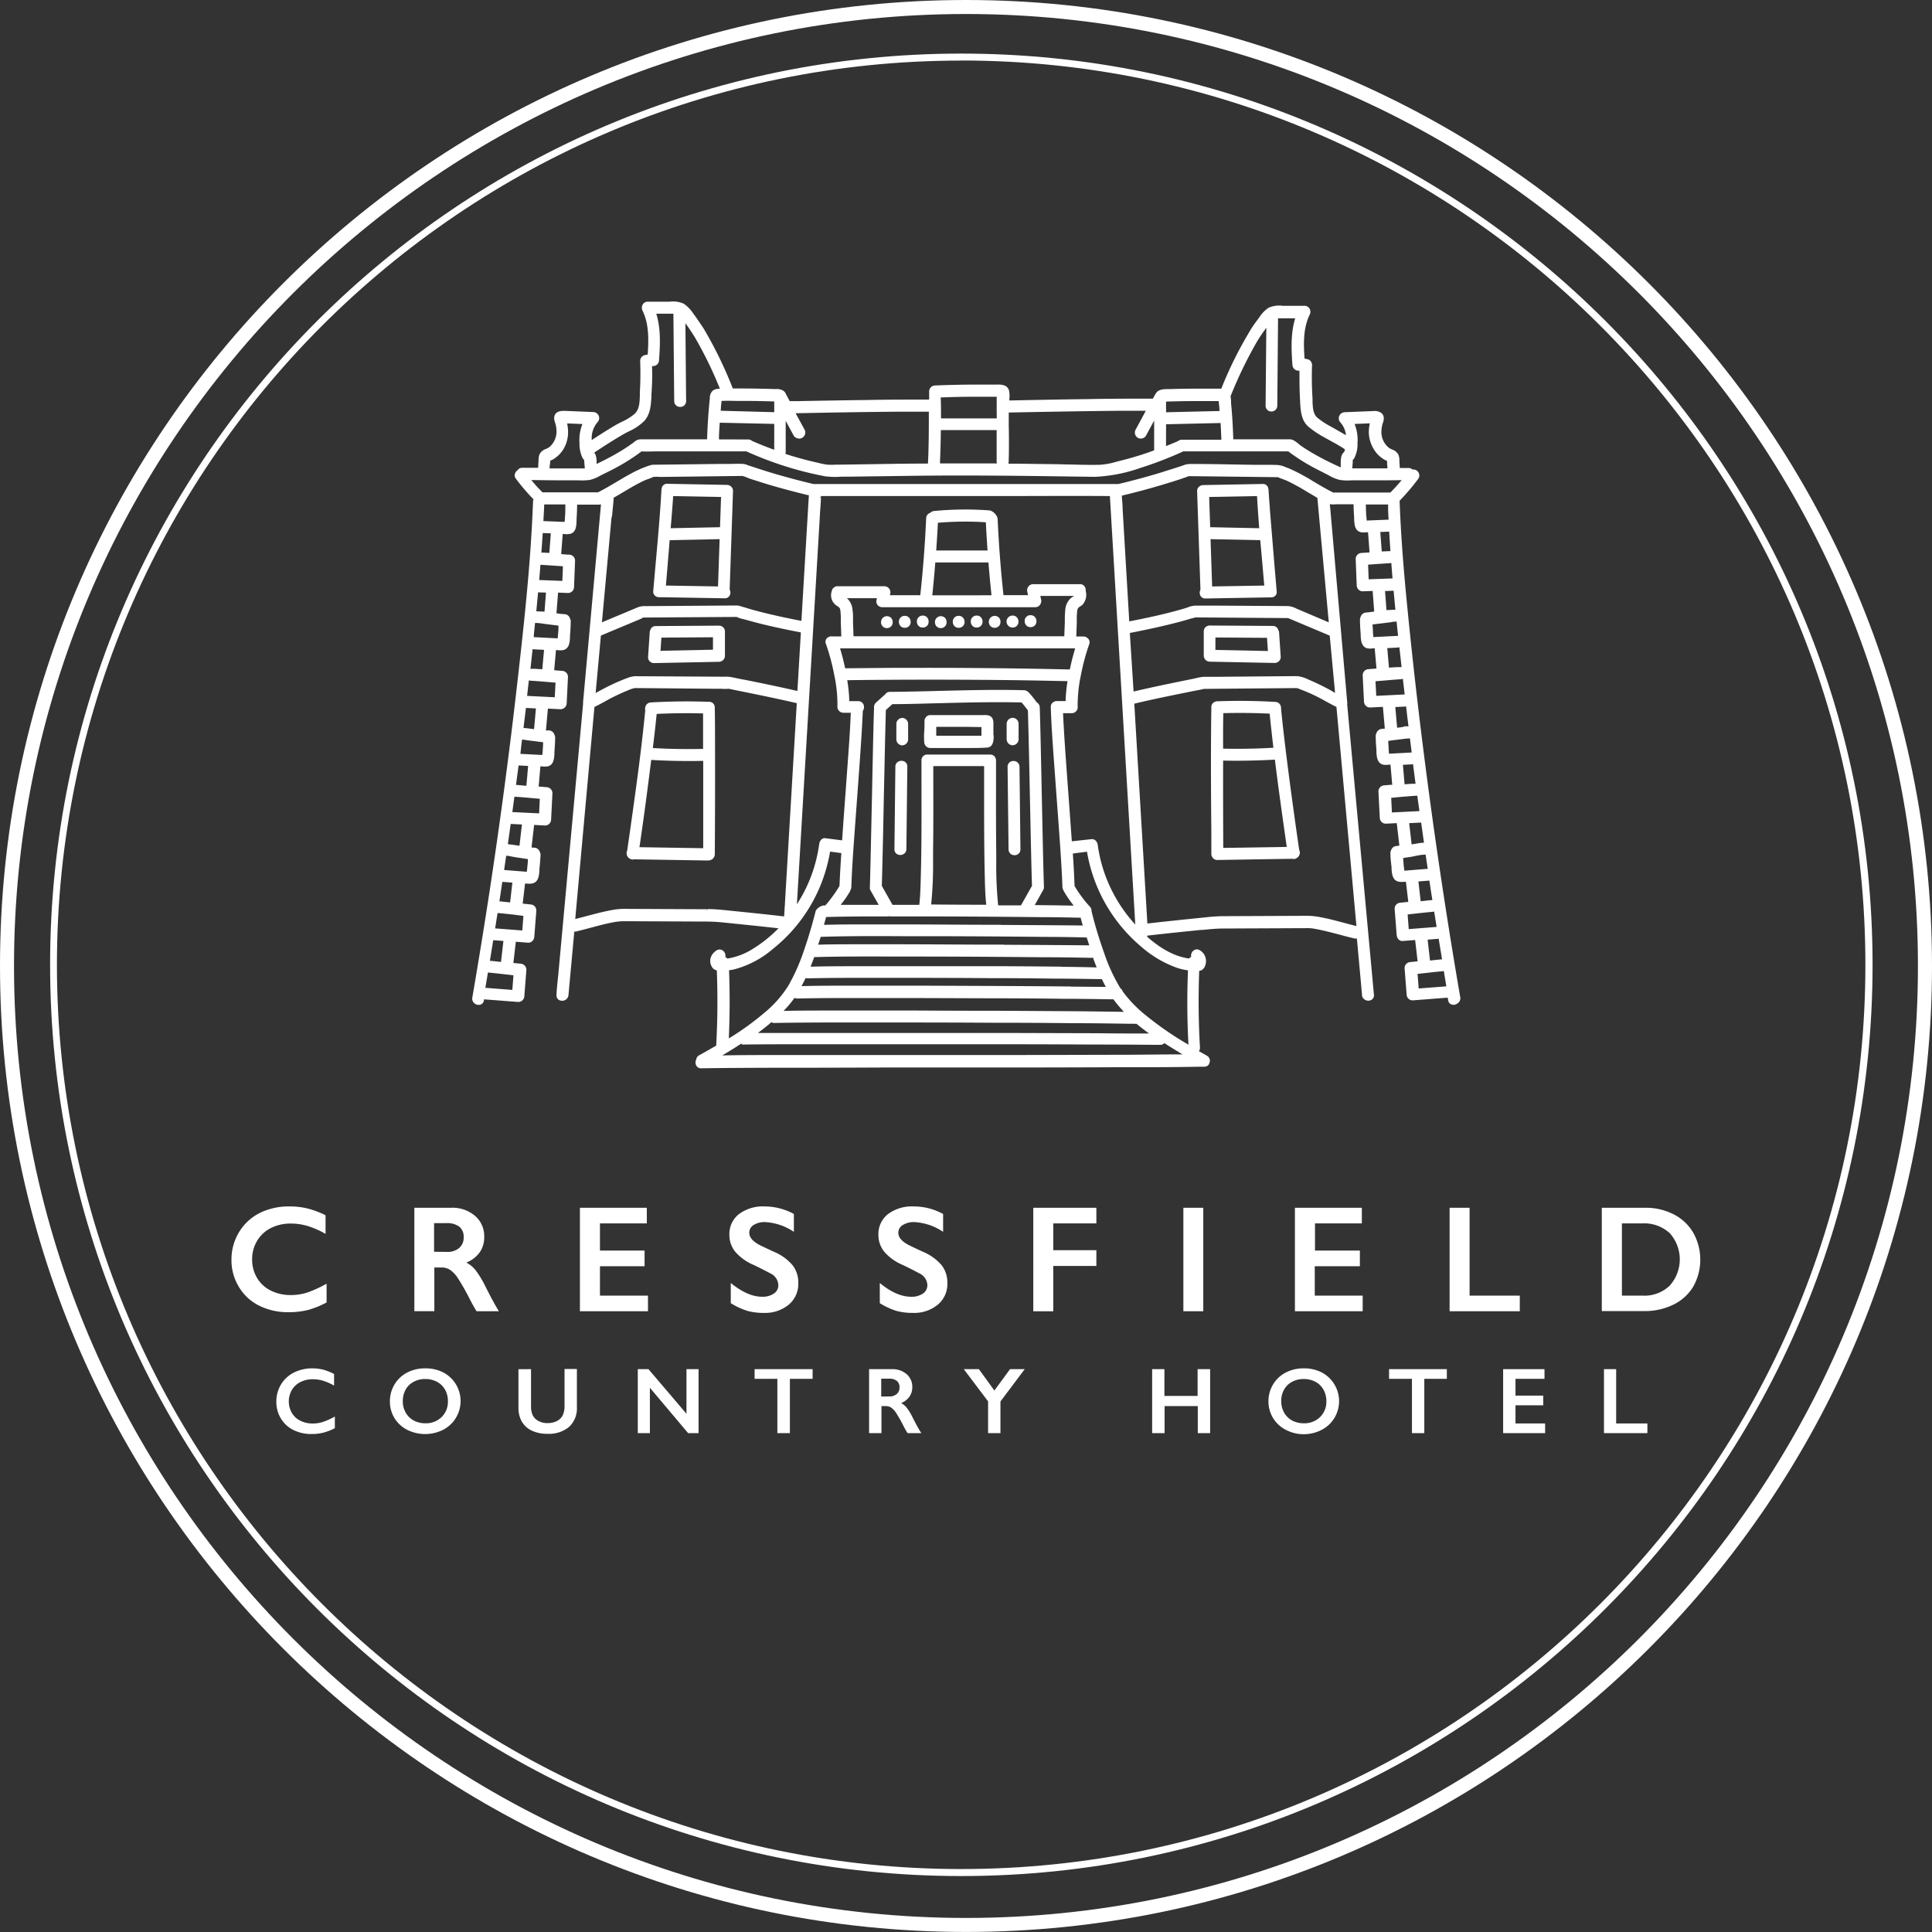 <svg id="Layer_1" data-name="Layer 1" xmlns="http://www.w3.org/2000/svg" viewBox="0 0 433.02 433.02"><rect x="0" y="0" width="433.02" height="433.02" fill="#333333" stroke="none"/><defs><style>.cls-1{fill:#fff;}</style></defs><path class="cls-1" d="M706.08,428.08c-2.47-14.33-4.71-28.86-6.66-43.17-2-14.63-3.73-29.27-5.14-43.5-1-9.89-1.54-17.45-1.81-24.54a.66.66,0,0,0,0-.21,48.46,48.46,0,0,0,4.2-4.94,1.22,1.22,0,0,0,.17-1,1.34,1.34,0,0,0-.65-.89,1.39,1.39,0,0,0-.84-.15,1.27,1.27,0,0,0-.89-.35h0l-1.48,0h-.47l-.1-1.73a2.94,2.94,0,0,0-.25-1.31,2.53,2.53,0,0,0-1.39-1.11,4.33,4.33,0,0,1-.71-.38,4.52,4.52,0,0,1-1.65-4,5.87,5.87,0,0,1,.19-1.19c0-.12.07-.24.11-.36a3.24,3.24,0,0,0,.21-1,1.55,1.55,0,0,0-.45-1.17,2.54,2.54,0,0,0-1.86-.51l-6.47.26a1.38,1.38,0,0,0-1.21.85,1.35,1.35,0,0,0,.27,1.44,5,5,0,0,1,1.23,2.85l-1.92-1.1-1.37-.78a18.15,18.15,0,0,1-3.07-2c-1-.84-1.06-2.25-1.12-3.6,0-.23,0-.45,0-.68a73,73,0,0,1-.11-7.55,1.34,1.34,0,0,0-1-1.31l-.68-.14c-.24-3.48-.3-6.85,1.15-9.84a1.42,1.42,0,0,0-.06-1.4,1.27,1.27,0,0,0-1.1-.59h0l-4.08,0-.82,0a5.93,5.93,0,0,0-3.16.44,7.53,7.53,0,0,0-2.1,2.18l-.35.48c-.71.92-1.39,1.92-2,3a86.75,86.75,0,0,0-6.14,12.47h-1.24c-.7,0-1.4,0-2.1,0-2.6,0-5.23,0-7.84.09h-.55c-1,0-2.42,0-2.94,1a.7.7,0,0,0-.12.15l-.55,1c-4.83,0-9.72,0-14.46.1h-.18q-7.32.1-14.64.25l-2.88.06c0-.13,0-.27,0-.4a5.57,5.57,0,0,0-.09-1.87c-.42-1.35-1.89-1.32-2.94-1.29h-.49c-1.31,0-2.65,0-3.94,0-3,0-6.11.07-9.19.2a1.35,1.35,0,0,0-1.33,1.35c0,.52,0,1,0,1.55V294c-4.79,0-9.67,0-14.38.1h-.5c-4.88.07-9.75.15-14.71.25l-1.66,0-.82-1.52a1.63,1.63,0,0,0-.62-.82,2.76,2.76,0,0,0-1.66-.37h-.29c-2.57-.09-5.16-.13-7.72-.13-.37,0-.76,0-1.13,0H543a1.06,1.06,0,0,0-.06-.19,91.88,91.88,0,0,0-6.48-13.27c-.66-1-1.35-2-2.05-3-.12-.15-.23-.31-.35-.47A7.55,7.55,0,0,0,532,272.5a5.93,5.93,0,0,0-3.16-.44l-.82,0-4.08,0h0a1.27,1.27,0,0,0-1.1.6,1.45,1.45,0,0,0-.06,1.4c1.45,3,1.39,6.35,1.16,9.84l-.69.14a1.35,1.35,0,0,0-1,1.31c.09,2.37.07,4.74-.07,7,0,.27,0,.54,0,.82-.05,1.49-.11,3-1.14,4a11.87,11.87,0,0,1-2.88,1.8c-.52.26-1.07.54-1.58.84-1.69,1-3.43,2.11-5.18,3.26a5.53,5.53,0,0,1,1.29-4,1.34,1.34,0,0,0,.27-1.44,1.37,1.37,0,0,0-1.21-.84l-6.34-.26c-.58,0-2.36-.1-2.44,1.59a3,3,0,0,0,.2,1l.09.3a5.89,5.89,0,0,1,.22,1.3,4.56,4.56,0,0,1-1.58,3.92,4,4,0,0,1-.77.42,2.57,2.57,0,0,0-1.4,1.12,3.21,3.21,0,0,0-.25,1.31l-.1,1.8h-.52l-3.08,0h0a1.19,1.19,0,0,0-1,.53,1.49,1.49,0,0,0-.63.95,1.14,1.14,0,0,0,.19.89,47,47,0,0,0,4,4.69,1.46,1.46,0,0,0-.1.46c-.52,14-2,27.41-3.85,43.51-1.67,14.41-3.63,29-5.82,43.41-1.22,8-2.55,16.21-3.94,24.29a1.35,1.35,0,0,0,.48,1.3,1.43,1.43,0,0,0,1.39.27,1.14,1.14,0,0,0,.73-.93l0-.23h.1l7.59.58a1.35,1.35,0,0,0,1.37-1.31l.46-5.9a1.38,1.38,0,0,0-1.32-1.37l-1.39-.14-.21,0,.54-4.65a.56.56,0,0,0,0-.13l2.78.22a1.38,1.38,0,0,0,1.37-1.32l.46-5.9a1.36,1.36,0,0,0-1.31-1.36l-1.62-.17-.13,0,.53-4.51.28,0a4.75,4.75,0,0,0,1.25,0c1.45-.24,1.58-1.69,1.68-2.74,0-.15,0-.28,0-.42.12-1.05.21-2.15.26-3.27a1.17,1.17,0,0,0-.15-.61,1.35,1.35,0,0,0-1.26-1l-.21,0-.4-.06.57-4.91v-.13l2.46.13a1.35,1.35,0,0,0,1.36-1.32l.3-5.92a1.36,1.36,0,0,0-1.32-1.35l-1.71-.14h-.06l.39-4.53.28,0a4.9,4.9,0,0,0,1.38,0c1.34-.32,1.42-1.8,1.48-2.78,0-.15,0-.28,0-.41.09-1.06.15-2.16.17-3.25a1.29,1.29,0,0,0-.16-.61,1.34,1.34,0,0,0-1.27-1,4.88,4.88,0,0,1-.64,0l.44-4.89,2.85.14h.06a1.39,1.39,0,0,0,1.3-1.33l.29-5.91a1.35,1.35,0,0,0-1.32-1.36l-1.77-.14.4-4.52.27,0a4.26,4.26,0,0,0,1.38,0c1.34-.32,1.43-1.8,1.49-2.78,0-.14,0-.28,0-.4.1-1.07.15-2.16.17-3.26a1.19,1.19,0,0,0-.16-.61,1.33,1.33,0,0,0-1.27-1,12.58,12.58,0,0,1-1.48-.15l-.29-.05.36-4.63,2.27.09h0a1.36,1.36,0,0,0,1.31-1.33l.23-5.92a1.36,1.36,0,0,0-1.33-1.35c-.56,0-1.11-.07-1.67-.11h-.11l.34-4.52.24,0a4.71,4.71,0,0,0,1.35,0c1.39-.31,1.46-1.75,1.51-2.8,0-.14,0-.28,0-.4.07-1,.12-2.14.13-3.26a.41.41,0,0,0,0-.11h3.19c.57,0,1.14,0,1.7,0a2.21,2.21,0,0,0,.46-.08l-4,44.18a1,1,0,0,0,0,.41l-5.57,60.81-.15,1.43c-.1,1-.2,1.95-.25,2.94,0,0,0,.08,0,.17a1.17,1.17,0,0,0,1.12,1.32,1.4,1.4,0,0,0,1.56-1.26l1.31-14.25a1.14,1.14,0,0,0,.41,0c1-.25,2.07-.53,3.1-.8,1.66-.45,3.38-.91,5.09-1.24a13,13,0,0,1,2.61-.27h.06l17.95.08a37.73,37.73,0,0,1,4,.19c4.11.42,8.36.85,12.54,1.32a29.7,29.7,0,0,1-5.53,4.47,15.12,15.12,0,0,1-5.91,2.31,1.43,1.43,0,0,0-.47-.33,1.45,1.45,0,0,0-.38-1.3,1.23,1.23,0,0,0-1.59-.19A3,3,0,0,0,538,419.3a2.59,2.59,0,0,0,.43,2,1.58,1.58,0,0,0,1,.63c.22,5.69.17,11.36-.14,16.86-1.28.75-2.56,1.48-3.82,2.17a1.22,1.22,0,0,0-.64.92,1.46,1.46,0,0,0,0,1.39,1.21,1.21,0,0,0,1.09.61h0c5.08-.08,10.25-.1,15.25-.12h1.5q12.19,0,24.4-.06l27.25,0q12.5,0,25-.06h.81c5.6,0,11.39,0,17.08-.11l1.46,0a.85.85,0,0,0,.31-.06l.09,0a1.17,1.17,0,0,0,.71-.59l0-.09a1,1,0,0,0,.07-.17,1.18,1.18,0,0,0-.22-1.27.71.71,0,0,0-.25-.22l-.21-.14-1.69-.95a1.25,1.25,0,0,0,.24-.82c-.33-5.61-.39-11.39-.17-17.18a2.3,2.3,0,0,0,.28-.06c1-.28,1.31-1.62,1.23-2.39a2.76,2.76,0,0,0-1.35-2.15,1.22,1.22,0,0,0-1.59.19,1.47,1.47,0,0,0-.37,1.3,1.27,1.27,0,0,0-.48.34c-3-.4-6.12-2-9.38-4.87a1,1,0,0,0,0-.25v0c4-.47,8.13-.89,12.09-1.29l.35,0c1.53-.15,3-.3,4.46-.31l18-.08h.46a10.25,10.25,0,0,1,1.76.07c2.1.35,4.19.91,6.22,1.44,1,.28,2.07.55,3.12.8a1.24,1.24,0,0,0,.54,0l.89,9.74c.08.92.16,1.83.25,2.75l0,.18a1.34,1.34,0,0,0,.79,1.13,1.43,1.43,0,0,0,1.42-.1,1.16,1.16,0,0,0,.47-1.09l-6-65.13a1.2,1.2,0,0,0,0-.56L677,319.3c-.06-.63-.12-1.26-.17-1.89a.86.86,0,0,0,.23.06,5,5,0,0,0,1.09,0h4c0,1,.06,2.06.13,3.05,0,.13,0,.26,0,.4.06,1.05.13,2.5,1.52,2.81a4.5,4.5,0,0,0,1.32,0l.27,0,.34,4.53h-.12l-1.66.11a1.36,1.36,0,0,0-1.33,1.35l.23,5.92a1.37,1.37,0,0,0,.39.92,1.26,1.26,0,0,0,.91.41h0l2.27-.08.35,4.62-1.17.15a5.8,5.8,0,0,1-.6.06,1.36,1.36,0,0,0-1.28,1,1.19,1.19,0,0,0-.14.59c0,1.06.07,2.13.16,3.19,0,.13,0,.28,0,.43.06,1,.14,2.45,1.47,2.82a4.09,4.09,0,0,0,1.35,0l.32,0,.4,4.53h-.07l-1.7.14a1.35,1.35,0,0,0-1.32,1.36l.29,5.91a1.52,1.52,0,0,0,.39.92,1.34,1.34,0,0,0,1,.4l2.85-.14.43,4.87h0a4.2,4.2,0,0,1-.61.06,1.37,1.37,0,0,0-1.28,1,1.18,1.18,0,0,0-.15.59c0,1.08.08,2.15.16,3.18,0,.14,0,.28,0,.43.06,1,.14,2.46,1.48,2.82a4,4,0,0,0,1.33,0l.34,0,.39,4.52-.13,0c-.55,0-1.09.09-1.64.12a1.36,1.36,0,0,0-1.32,1.36l.3,5.91a1.34,1.34,0,0,0,1.36,1.32l2.46-.12v.12l.57,4.92-.6.08h0a1.37,1.37,0,0,0-1.27,1,1.16,1.16,0,0,0-.14.59c0,1.07.14,2.15.26,3.2l0,.43c.1,1.08.22,2.56,1.69,2.8a4.75,4.75,0,0,0,1.25,0l.28,0,.53,4.52h-.09l-1.66.17a1.35,1.35,0,0,0-1.31,1.37l.46,5.9a1.58,1.58,0,0,0,.38.91,1.14,1.14,0,0,0,1,.4l2.77-.21s0,.08,0,.12l.54,4.66h-.09l-1.52.16a1.35,1.35,0,0,0-1.31,1.37l.46,5.9a1.34,1.34,0,0,0,1.37,1.31l7.59-.59a1,1,0,0,0,.25,0l.1.58a1.13,1.13,0,0,0,.74.93,1.43,1.43,0,0,0,1.39-.27A1.35,1.35,0,0,0,706.08,428.08Zm-16.57-60ZM492.6,393.61l.63-4.5h0l2.5.12,0,.18-.53,4.59-1.87-.28-.27,0Zm1.46,2.92.89.14,2.14.32c0,.62-.07,1.23-.14,1.84,0,.34-.07.67-.12,1l-5.08-.4.2-1.33.27-1.85.12,0,.27,0Zm.36-16.18.1-.72L495,376l2.14.11-.39,4.45Zm5.34,3.12-.16,3.27-6-.29.16-1.18.21-1.55.09-.71h.06c1.19.07,2.38.17,3.58.28Zm-8.19,32.13-.51,4.44c-.83-.09-1.66-.19-2.49-.26l.75-4.61h.12l2.18.17A1.84,1.84,0,0,0,491.57,415.6Zm2.28,7.43-.25,3.28-6.05-.47c.2-1.14.39-2.28.58-3.42h.13c1.19.11,2.39.25,3.58.38Zm-3.15-16.58c.15-.95.29-1.9.43-2.85l.22-1.51h0l2.26.17-.51,4.44Zm5.38,3.27-.25,3.27-6.09-.47.14-.84c.13-.86.27-1.73.41-2.59l.2,0c1.2.1,2.39.24,3.59.37Zm200.24-.55c1.18-.13,2.35-.26,3.53-.36a1.9,1.9,0,0,0,.36-.08c.18,1.15.37,2.31.55,3.46l-6.25.49-.25-3.28Zm3.47-3c-.87.07-1.73.17-2.6.27l-.51-4.44,2.26-.18a.64.64,0,0,0,.2,0l.14.95.24,1.6.29,1.82ZM698.5,422.5c1.19-.14,2.39-.27,3.58-.38l.29-.05.1.6c.16.95.31,1.9.47,2.84l-6.2.48-.25-3.27Zm.78-2.77-.51-4.44a1.84,1.84,0,0,0,0-.25l2.18-.17.27-.05c.25,1.54.51,3.09.76,4.63C701.05,419.53,700.16,419.63,699.28,419.73Zm-2.83-26.25-.68.12-.61.09-.53-4.59h0l0-.17,2.49-.12.18,0,.17,1.25c.15,1.08.3,2.17.46,3.26C697.41,393.32,696.93,393.4,696.45,393.48Zm1.12,2.55L698,396h.3c.15,1.06.31,2.11.47,3.17l-5.26.42c0-.32-.07-.63-.1-.95-.07-.63-.11-1.26-.15-1.89l.44-.07,1.67-.26C696.09,396.25,696.83,396.13,697.57,396ZM690,320.91l-4.93.2c0-.34,0-.67-.08-1-.05-.85-.08-1.72-.09-2.6h5C689.86,318.63,689.92,319.77,690,320.91ZM537.35,408.57h0l-.08-.34-18-.08a15.94,15.94,0,0,0-2.71.15c-2.14.35-4.26.91-6.31,1.46l-2.55.66L512,362.9c.8-.4,1.59-.82,2.37-1.25a43.44,43.44,0,0,1,4.75-2.32l.46-.19a6.81,6.81,0,0,1,1.45-.48,3.25,3.25,0,0,1,.54,0h.3l18,.16.7,0a10.16,10.16,0,0,0,1.46,0h.1l2,.41c4.34.88,8.83,1.79,13.22,2.81l-2.65,44.83c0,.38-.05.77-.08,1.15,0,.61-.08,1.21-.11,1.82-4-.47-8.13-.89-12.1-1.29l-.53-.06c-1.54-.15-3-.3-4.53-.3v.34ZM505.48,317.5s0,.07,0,.11c0,.95,0,1.9-.09,2.81,0,.33-.05.66-.08,1l-4.75-.19c.07-1.24.14-2.49.19-3.73Zm-3.59,10.86-1.78-.08c.11-1.46.21-2.92.3-4.37l1.82.07Zm3.05,3-.13,3.28-5.19-.2c.1-1.14.19-2.28.28-3.42l3,.2Zm97.23-34.15v1l-12.49,0c0-1.61,0-3.18-.07-4.69,2.37-.09,4.32-.14,6.1-.15h3.66l1.84,0,.95,0v0c0,.08,0,.14,0,.17v3.61Zm43,141.39a71.81,71.81,0,0,1-9.49-6.52,28.35,28.35,0,0,1-5.27-5.42,1.3,1.3,0,0,0-.5-.69,39.26,39.26,0,0,1-3.64-7.85c-1-2.83-2-5.93-2.86-9.48a1.29,1.29,0,0,0-.37-1c-.33-.35-.64-.72-.89-1-.09-.1-.17-.21-.25-.31l-.14-.18c-.18-.23-.36-.47-.53-.71a23.32,23.32,0,0,1-1.62-2.43c-.07-2.15-.2-4.47-.38-7.27l3.17-.41a35.51,35.51,0,0,0,12.07,21.22,24.82,24.82,0,0,0,8.14,4.82,15.06,15.06,0,0,0,2.43.56C644.8,427.51,644.84,433.13,645.14,438.56Zm-103-16.7a10.64,10.64,0,0,0,1.33-.24,21.81,21.81,0,0,0,8.43-4.48,35.28,35.28,0,0,0,10.53-13.8,36.34,36.34,0,0,0,2.36-8.07l2.51.33v.11c-.15,2.31-.31,4.77-.4,7.24a25,25,0,0,1-1.61,2.43l-.53.7-.15.19-.24.31c-.21.26-.43.51-.66.76h-.41a2.62,2.62,0,0,0-1.72,1.17c-.8,3.14-1.62,5.92-2.51,8.5a44.68,44.68,0,0,1-3.62,8.28,25.05,25.05,0,0,1-5.41,6.12,62.84,62.84,0,0,1-7.28,5.32l-.67.41C542.34,432.08,542.37,426.94,542.17,421.86Zm20.38-102.23c0-.41.05-.82.08-1.23.06-.81.12-1.65.14-2.48h-.35l.36-.14a1.34,1.34,0,0,0,0-.2l7.14,0h.38l15.17,0,17.35,0c8.24,0,16.48-.06,24.72,0v.15l5.68,95.89a33.2,33.2,0,0,1-6.41-10.22,32.36,32.36,0,0,1-2-7.62,1.67,1.67,0,0,0-.58-1.07,1.08,1.08,0,0,0-.66-.23h-.15L619,393l-.72-9.92c-.31-4.19-.62-8.38-.9-12.57-.16-2.49-.27-4.43-.35-6.22l1.92,0a1.34,1.34,0,0,0,1-.43,1.2,1.2,0,0,0,.36-.92,32.24,32.24,0,0,1,.71-7.12,48.83,48.83,0,0,1,1.88-7,1.18,1.18,0,0,0-.36-1.35l-.1-.07a1.26,1.26,0,0,0-.82-.3H620a.13.13,0,0,0,0-.06l.11-3.07c0-.27,0-.54,0-.81a12.7,12.7,0,0,1,.11-1.87,1.15,1.15,0,0,1,.24-.62,2.55,2.55,0,0,1,.43-.33,2.66,2.66,0,0,0,.52-.38,3.34,3.34,0,0,0,.7-3.07l0-.1a1.41,1.41,0,0,0-.32-1,1.2,1.2,0,0,0-1-.42H610.29a1.32,1.32,0,0,0-1,.51A1.35,1.35,0,0,0,609,337c.07.27.12.55.18.83h-5.5c-.62-5.72-1.06-11.52-1.32-17.25a2.67,2.67,0,0,0-1.69-1.73,72.82,72.82,0,0,0-12.53.12,1.46,1.46,0,0,0-.9.42,1.29,1.29,0,0,0-.89,1.19c-.25,5.72-.69,11.53-1.32,17.27l-6.82,0,.08-.32a1.33,1.33,0,0,0-.24-1.17,1.32,1.32,0,0,0-1-.52H566.53l-.12,0-.12,0a1.34,1.34,0,0,0-.4.13,1.06,1.06,0,0,0-.22.16l-.1.08a1,1,0,0,0-.34.62,2.8,2.8,0,0,0,1.22,3.46,2.82,2.82,0,0,1,.39.29,1.06,1.06,0,0,1,.27.64,12.11,12.11,0,0,1,.11,1.82c0,.26,0,.52,0,.77l.11,3.18a.28.28,0,0,1,0,.09h-1.78a.93.93,0,0,0-.24,0,1.43,1.43,0,0,0-1.26.46,1.18,1.18,0,0,0-.18,1.18,47.23,47.23,0,0,1,1.88,7,31.12,31.12,0,0,1,.71,7.12,1.27,1.27,0,0,0,.36.92,1.36,1.36,0,0,0,1,.43l1.64,0c-.16,4-.46,8.08-.75,12l-.45,6.21c-.26,3.46-.51,6.93-.75,10.39l-3.75-.48c-.73-.12-1.29.58-1.38,1.29a32.84,32.84,0,0,1-5,13.51Zm58.94,111.43-17.6-.11q-9.9,0-19.81-.06H566c-3.8,0-7.73,0-11.6.08a23.45,23.45,0,0,0,2.44-2.92,1.34,1.34,0,0,0,.66.15c3.14-.08,6.35-.1,9.45-.11h.93q7.82,0,15.63,0l17.52.06q8,0,16,.11c3.74,0,7.48.06,11.23.12h.07a28.46,28.46,0,0,0,2.34,2.8ZM588.6,327.82c.16-2.28.29-4.32.38-6.21a71.39,71.39,0,0,1,10.75-.11c.09,1.93.22,4,.38,6.32Zm-.88,10.05c.24-2.27.47-4.69.68-7.37h11.91c.22,2.67.44,5.08.69,7.36ZM575.43,340a1.34,1.34,0,0,0,1.05.53c5.41,0,10.68,0,16.51,0l14.83,0h3a1.24,1.24,0,0,0,1.06-.56,1.35,1.35,0,0,0,.16-.3,1.26,1.26,0,0,0,.08-.83c-.07-.28-.13-.55-.18-.83h7.57s0,0,0,0a.83.83,0,0,1-.17.11l-.15.09a4,4,0,0,0-.59.45,3.94,3.94,0,0,0-1.07,2.49,19.08,19.08,0,0,0-.1,2c0,.25,0,.5,0,.75l-.12,3.07v.08l-47.24,0V347l-.11-3.07c0-.25,0-.5,0-.75,0-.65,0-1.33-.11-2a3.94,3.94,0,0,0-1.07-2.49l-.21-.18h6.76l-.08.31A1.33,1.33,0,0,0,575.43,340Zm11,14.13q-4.05,0-8.07,0l-10,.09h-.17c-.33-1.56-.71-3.06-1.14-4.46l52.7,0c-.45,1.5-.86,3.08-1.2,4.73C607.84,354.24,597.07,354.12,586.44,354.12Zm-17.12,50a.76.76,0,0,0,.08-.21,1.32,1.32,0,0,0,.19-.63c.14-4.33.47-8.72.78-13l.53-7.2c.31-4.19.62-8.38.89-12.57.14-2.15.28-4.45.37-6.74a1.48,1.48,0,0,0,.17-1.41,1.26,1.26,0,0,0-1.19-.78l-2,0a35.05,35.05,0,0,0-.47-4.7c12.62-.16,25.32-.15,37.77,0q5.81.09,11.6.22a33.7,33.7,0,0,0-.42,4.46l-2,0a1.25,1.25,0,0,0-.69.21,1.19,1.19,0,0,0-.64,1.14c.14,4.34.47,8.75.78,13l.51,7c.32,4.25.64,8.51.92,12.78.16,2.56.32,5.07.4,7.56a1.34,1.34,0,0,0,.2.64.8.8,0,0,0,.07.2,24.53,24.53,0,0,0,1.78,2.69l.47.63c-2.91-.05-5.82-.1-8.73-.12l1.87-3.33a1.34,1.34,0,0,0,.2-.58l0-.11v0c-.14-4.29-.23-8.66-.32-12.88l-.17-8q-.12-6-.25-11.91c-.06-2.51-.12-5-.2-7.52a1.29,1.29,0,0,0-.66-1.1c-.43-.58-.9-1.2-1.4-1.78-.18-.2-.35-.39-.55-.58a1.67,1.67,0,0,0-.26-.17l-.13-.08a1.32,1.32,0,0,0-.54-.12c-6.35-.17-12.81,0-19,.15-3.63.1-7.38.19-11.06.22a1.22,1.22,0,0,0-1.05.56l-2.08,1.86a1.37,1.37,0,0,0-.41,1h0V363c-.14,4.29-.23,8.66-.32,12.89l-.16,7.77c-.09,4-.17,8.09-.27,12.13q-.07,3.76-.19,7.52v.12s0,.09,0,.14a1.38,1.38,0,0,0,.16.46l1.82,3.21h-2.45l-6.06,0,.32-.42A22.78,22.78,0,0,0,569.32,404.16Zm49.44,21.41q-7.82-.07-15.63-.11l-17.52-.07h-8.18l-7.8,0h-.44c-3.53,0-7.18,0-10.77.1.34-.63.65-1.23.93-1.83a1.4,1.4,0,0,0,.51.09c3-.08,6-.1,9-.11h.61q7.23,0,14.47,0,8.16,0,16.31.06,7.43,0,14.86.11c3.46,0,6.92.06,10.39.12h.25c.28.6.58,1.18.88,1.73C624,425.62,621.38,425.59,618.76,425.57Zm-2-4.44q-7.23-.08-14.47-.11L585.94,421q-7.44,0-14.86,0h-.21c-3.34,0-6.8,0-10.19.1h-.23c.26-.67.52-1.35.76-2l0-.14c6.06-.17,12.22-.15,18.18-.13h4.07c10,0,19.86.07,29.2.16h.6c3.26,0,6.64.06,10,.13a1.25,1.25,0,0,0,.47-.07c.27.76.55,1.51.84,2.22Q620.65,421.16,616.72,421.13Zm-13-4.94-3.1,0c-6.08,0-13.61-.08-21.47-.08h-7.91c-3,0-6.08,0-9.13.09l.11-.33c.16-.48.32-.95.47-1.43l.3,0c6-.19,12.08-.17,18-.14h4c9.61,0,19.07.07,28.13.16q4.6,0,9.19.13c.18.59.37,1.18.57,1.76C616.49,416.26,610,416.22,603.76,416.19Zm-.68-4.45h-1.74c-6.24,0-13.32-.08-20.6-.08h-8.51c-2.87,0-5.83,0-8.74.1l0-.15c.15-.53.3-1.07.44-1.61,4.75-.13,9.59-.14,14.11-.13v-.34h0l.09.34h1.31l5.22,0c9.42,0,18.64.07,27.4.16,3,0,5.95.07,8.93.13q.22.87.48,1.74C615.36,411.81,609.12,411.78,603.08,411.74ZM602,374.93a1.37,1.37,0,0,0-.37-1,1.28,1.28,0,0,0-.93-.37H586.59a1.25,1.25,0,0,0-1.29,1.31l0,.1,0,4.59c0,7.28.06,14.81-.18,22.2v.35c-.06,1.69-.11,3.43-.31,5.13h-6l-2.4-4.25c.13-4.22.22-8.52.31-12.67l.14-7q.14-6.37.28-12.75.08-3.5.18-7l1.46-1.31c3.47,0,7-.13,10.41-.21,6.07-.16,12.35-.31,18.53-.17a13.82,13.82,0,0,1,.91,1.09l.52.69,0,0c.13,4.17.22,8.4.31,12.49l.12,5.78c.1,4.62.19,9.25.3,13.88.05,2.39.11,4.79.19,7.18l-2.47,4.37-5.11,0a87.8,87.8,0,0,1-.43-9.72c0-.68,0-1.35,0-2-.06-5.11-.06-10.18-.05-14.95V375C602,374.92,602,374.89,602,374.93ZM587.9,397.54c0-.66,0-1.31,0-2,.07-5.27.07-10.52.05-15v-4.39h11.39c0,2,0,4,0,6,0,6.41,0,13,.17,19.56v.34c.06,1.69.11,3.45.31,5.17q-6.18,0-12.35-.06A89.78,89.78,0,0,0,587.9,397.54Zm-36.24,36,0,0a1.2,1.2,0,0,0,.71.18c3.64-.08,7.35-.09,10.94-.11h.74q8.8,0,17.6,0,9.9,0,19.8.06,9,0,18.06.1h.53c4,0,8.06.07,12.1.13h1a1,1,0,0,0,.36,0c.86.72,1.78,1.43,2.81,2.18-3.71,0-7.43,0-11.14-.06l-20.35-.06q-11.4,0-22.81,0h-21q-6.2,0-12.37,0c.87-.65,1.68-1.28,2.45-1.92ZM516.05,319c.1-1,.21-1.94.26-2.91V316c.77-.44,1.53-.89,2.3-1.35l.59-.35c1.44-.85,2.66-1.54,3.94-2.14.3-.14.61-.25.92-.36s.7-.25,1-.41l.12-.06h0a8.33,8.33,0,0,1,1.42,0h.74l17.25-.21h.24a1.52,1.52,0,0,1,.37,0,6.76,6.76,0,0,1,.94.33c.25.1.5.21.72.28l2.7.87c3.41,1.06,6.94,2,10.54,2.87a.87.87,0,0,0-.06.32l-1.65,27.81c-4-.77-7.24-1.5-10.28-2.31-.71-.18-1.41-.4-2.1-.61l-1.49-.44a3.33,3.33,0,0,0-.94-.09l-20.08.14a4.31,4.31,0,0,0-1.82.28l-8,3.35,1.3-14.21.84-9.18C516,320,516,319.5,516.05,319Zm6.55,24a1.61,1.61,0,0,0,.36-.15l20-.13h.95l0,0a5.84,5.84,0,0,0,1.41.47l.52.13c4.45,1.28,8.95,2.2,12.43,2.86l-.78,13.13c-4-.92-8-1.75-12-2.55l-.09,0-1-.2c-.66-.14-1.33-.29-2-.4a7.4,7.4,0,0,0-1.33-.05h-.48L521.14,356a5.26,5.26,0,0,0-1.79.42l-.24.08a47.1,47.1,0,0,0-6,2.81l-.84.45,1.18-12.87,9-3.77A.34.34,0,0,1,522.6,343.06Zm22.72,95.55c4.25-.05,8.51-.06,12.77-.06h.8q10.18,0,20.35,0,11.41,0,22.81,0,10.49,0,21,.06,7.31,0,14.61.07h1.17a1.24,1.24,0,0,0,.92-.39h0l.91.6c1,.61,2,1.24,3.15,1.93-3.93,0-7.86.06-11.79.08l-24.4.06-27.25,0q-12.5,0-25,0c-5.46,0-10.12,0-14.73.09,1.5-.88,2.91-1.75,4.26-2.64A1.05,1.05,0,0,0,545.32,438.61ZM633,362.16h0c4.1-1,8.3-1.83,12.37-2.66l.68-.14c.76-.14,2.14-.41,2.58-.52l20.57-.18h0a1.84,1.84,0,0,1,.76.18l.35.14a38.28,38.28,0,0,1,5.64,2.67c.78.42,1.56.84,2.36,1.24L682.79,412c-.89-.22-1.79-.46-2.68-.7-1.67-.44-3.4-.91-5.14-1.24a16.25,16.25,0,0,0-3.19-.36h0l-18,.08a39.51,39.51,0,0,0-4.14.19l-.54.06c-4.32.44-8.78.89-13.17,1.4Zm44.24-2.87a53.67,53.67,0,0,0-4.87-2.4l-.45-.19a7.2,7.2,0,0,0-2.41-.72H669l-18.28.16H650c-.5,0-1,0-1.5,0a9.57,9.57,0,0,0-1.6.28l-.58.13-.24.05c-4.34.88-8.84,1.8-13.24,2.83L632,346.31c2.28-.44,4.59-.93,6.89-1.45,1.62-.38,3.76-.88,5.87-1.5.42-.12.84-.24,1.25-.38l.16,0a2,2,0,0,0,.44-.16h.18l20.68.15,9.33,3.93L678,359.72C677.74,359.58,677.47,359.44,677.21,359.29ZM669.71,341l-.4-.17a4.7,4.7,0,0,0-1.89-.55l-15.35-.1-4.85,0h-.66a5.28,5.28,0,0,0-1.63.41l-.64.21c-4.34,1.28-8.69,2.19-12.42,2.91l-1.49-25.25c0-.85-.09-1.71-.16-2.56v-.15a.91.91,0,0,0,0-.23c3.19-.75,6.34-1.6,9.37-2.52,1.63-.49,3.28-1,4.91-1.57l.37-.14a1.28,1.28,0,0,1,.5-.13l19.59.23a.75.75,0,0,1,.39.07c.3.14.62.26.93.37s.61.22.91.36c.64.29,1.34.65,2.12,1.08,1,.52,1.88,1.08,2.81,1.63l1.52.9a3.07,3.07,0,0,0,.31.17l.08.05,2.56,27.91Zm-2.62-31.78a5.77,5.77,0,0,0-1.84-.55c-1.17-.06-2.37-.06-3.52-.05H660l-4.9-.08c-3.21-.07-6.55-.12-9.81-.1a4.23,4.23,0,0,0-1.39.33l-.29.1c-1.57.53-3.17,1-4.77,1.52-3.07.93-6.27,1.79-9.43,2.54-2.69,0-5.42,0-8.06,0H604.94l-17.35,0-15.64,0h-1.4c-3,0-5.94,0-8.92,0h-.53c-2.9-.69-5.77-1.45-8.54-2.26-1.39-.41-2.79-.85-4.16-1.3l-1.95-.64-.2-.08a3.28,3.28,0,0,0-.91-.23c-1.11-.06-2.25,0-3.35,0-.54,0-1.09,0-1.62,0l-15,.18a3.09,3.09,0,0,0-1,.16,23.83,23.83,0,0,0-4.12,1.8c-1.12.59-2.23,1.25-3.3,1.89-1.35.8-2.74,1.63-4.17,2.34H500.35c-.73-.74-1.36-1.42-1.92-2.07l-.57-.68c1.86,0,3.71.05,5.58.05l3.69,0c.36,0,.75,0,1.15,0A13.64,13.64,0,0,0,511,312a8.33,8.33,0,0,0,2.28-.94l.74-.37c1.12-.54,2.2-1.09,3.19-1.63a43.73,43.73,0,0,0,5.35-3.45c1.12.08,2.26,0,3.37,0l1.64,0h18.49a77.89,77.89,0,0,0,17.58,5.57,17.17,17.17,0,0,0,3.66.1c.46,0,.92,0,1.36,0l15-.2c11.94-.15,24.07,0,35.81.17l4.56.06h.22a35.33,35.33,0,0,0,10.14-2A84.13,84.13,0,0,0,644,305.6h18.49c.55,0,1.09,0,1.64,0,1.11,0,2.26,0,3.37,0a43.73,43.73,0,0,0,5.35,3.45c.94.51,1.93,1,3,1.55l.78.4a9,9,0,0,0,2.4,1,11.83,11.83,0,0,0,2.6.1c.37,0,.74,0,1.08,0l3.88,0c1.91,0,3.92,0,6.34-.05-.2.23-.39.46-.59.68-.57.67-1.21,1.35-1.94,2.1a.73.73,0,0,0-.22,0H677.57c-1.43-.71-2.83-1.54-4.19-2.35-.81-.48-1.63-1-2.46-1.43a32.18,32.18,0,0,0-3.56-1.75ZM524.91,286.49h.25a1.35,1.35,0,0,0,1.32-1.32c.26-3.6.41-7.11-.62-10.42l3.84,0,.18,19.58a1.3,1.3,0,0,0,1.35,1.31h0a1.28,1.28,0,0,0,1.32-1.31l-.16-17.45.12.17.31.43c.61.85,1.22,1.79,1.81,2.77a89,89,0,0,1,5.5,11.33,2.43,2.43,0,0,0-1.57.39,2.2,2.2,0,0,0-.7,1.69v.13c-.31,2.91-.51,5.92-.6,8.94a1,1,0,0,0,0,.17H522.41a2.23,2.23,0,0,0-1.5.61l-.13.1a40.5,40.5,0,0,1-4.13,2.66c-1.27.72-2.63,1.42-4.16,2.15,0-.16,0-.32,0-.48a5.3,5.3,0,0,0-.19-1.43,2,2,0,0,0-.35-.63l.1-.06c2.42-1.61,4.41-2.86,6.27-3.95.44-.26.91-.5,1.38-.74a11.7,11.7,0,0,0,3.45-2.32c1.38-1.52,1.5-3.47,1.62-5.36l0-.53C524.92,290.89,525,288.78,524.91,286.49Zm15,16.43a.76.76,0,0,0,0-.15c0-1.27.11-2.51.18-3.59l12.21.27v5.8c-1.74-.63-3.43-1.31-5-2a1.2,1.2,0,0,0-.82-.31Zm18.69-.38a1.36,1.36,0,0,0,.49-1.83l-2-3.65,5.79-.11c6.65-.12,11.74-.19,16.49-.23,2.31,0,5,0,7.58,0,0,3.75,0,7.53-.18,11.26a1.05,1.05,0,0,0,0,.36c-5.17,0-10.34.11-15.5.18l-4.27.06-.85,0a14.22,14.22,0,0,1-2,0,17.47,17.47,0,0,1-1.86-.37l-.6-.14c-1.64-.37-3.32-.81-5-1.31-.63-.18-1.26-.38-1.89-.59a1.14,1.14,0,0,0,.07-.41v-7l1.77,3.28a1.25,1.25,0,0,0,.79.61A1.32,1.32,0,0,0,558.62,302.54Zm43.61,5.77-6.76,0c-2,0-4,0-6,0a1.64,1.64,0,0,0,0-.32c.1-2.31.17-4.71.19-7.15l12.51,0v2c0,1.7,0,3.46,0,5.19A1.27,1.27,0,0,0,602.23,308.31Zm2.65-7.95,0-3.19v-.27l8.39-.16c4.91-.08,10.7-.18,16.49-.23,1.95,0,3.89,0,5.84,0l-2.28,4.22a1.36,1.36,0,0,0,.49,1.83,1.32,1.32,0,0,0,1.05.12,1.23,1.23,0,0,0,.79-.61l1.82-3.37v6.68c-1.09.4-2.09.75-3.11,1.07-1.4.44-2.83.85-4.25,1.2l-1,.25a16.84,16.84,0,0,1-3.75.71c-2.18.05-4.41,0-6.56-.06-1.09,0-2.19-.06-3.28-.07l-9.45-.12h-1.27a1.35,1.35,0,0,0,.06-.35C604.93,305.44,604.91,302.86,604.88,300.36Zm58.84-3.69h0a1.3,1.3,0,0,0,1.35-1.31l.17-19.58,3.84,0c-1,3.31-.88,6.82-.62,10.42a1.36,1.36,0,0,0,1.32,1.32h.26c0,2.27,0,4.59.15,6.9l0,.27c.12,1.83.25,3.9,1.75,5.29a20,20,0,0,0,3.65,2.47l.42.24,1.26.7c1,.54,2,1.11,2.93,1.73,0,.14,0,.28-.08.42l0,.13-.1.1a2,2,0,0,0-.55.83,5.29,5.29,0,0,0-.18,1.43l0,.5,0,.65a1.7,1.7,0,0,1-.24-.09c-1.66-.75-3.11-1.46-4.44-2.18a47.29,47.29,0,0,1-4.08-2.45c-.22-.15-.44-.33-.67-.52a7.14,7.14,0,0,0-1.21-.85,2.15,2.15,0,0,0-1-.19l-.54,0-.39,0H655.18a1,1,0,0,0,0-.17c-.08-2.68-.24-5.34-.49-7.91,0-.14,0-.3,0-.45a8.37,8.37,0,0,0-.12-1.11,95.6,95.6,0,0,1,5.78-12c.58-1,1.19-1.9,1.82-2.77l.25-.36.17-.24-.16,17.45A1.28,1.28,0,0,0,663.72,296.67ZM686.61,305a6.61,6.61,0,0,0,2.24,2.34,5.83,5.83,0,0,0,.7.37l.12,0a6.62,6.62,0,0,0,.06,1.33c0,.13,0,.25,0,.37h-6c-.39,0-.79,0-1.21,0l-.67,0,.11-1.34c0-.18,0-.36,0-.54a1.65,1.65,0,0,0,.31-.34,6.8,6.8,0,0,0,.76-3.37v-.15a9.51,9.51,0,0,0-.66-4.21l3-.12.41,0-.06.32a9.12,9.12,0,0,0-.15,1.88A7.52,7.52,0,0,0,686.61,305ZM540.3,296.5v0l.06-.78c0-.39.07-.77.11-1.16l0-.26c1.35-.07,2.74,0,4.08,0l1.46,0h0c2.05,0,4.17.05,6.29.12v2.4Zm-38.21,11.15.13,0a4.52,4.52,0,0,0,.69-.36,6.64,6.64,0,0,0,2.24-2.35,7.45,7.45,0,0,0,.94-3.41,9,9,0,0,0-.15-1.87,1.55,1.55,0,0,0-.06-.31l.29,0,3.14.13a9.51,9.51,0,0,0-.66,4.21v.12a7.33,7.33,0,0,0,.7,3.31,2.39,2.39,0,0,0,.36.43h0l0,.26.14,1.62c-.43,0-.89,0-1.33,0h-.86c-1.9,0-3.81,0-5.71,0,0-.14,0-.29,0-.44A6,6,0,0,0,502.09,307.65Zm188.79,26.43-5.35.2L685.4,331l2.06-.15,3.15-.21C690.69,331.8,690.78,332.94,690.88,334.08Zm-.59-6.12-1.84.08,0-.19-.32-4.18,2-.08c.08,1.46.18,2.92.28,4.38Zm2.37,26-.35,0-.19,0-.14,0-1.91.11s0-.08,0-.12l-.37-4.25,2.28-.12a1.5,1.5,0,0,0,.43-.09c.17,1.49.33,3,.5,4.46Zm-3.54,3c1.19-.1,2.38-.21,3.58-.28a1.36,1.36,0,0,0,.49-.12l.41,3.53h-.05l-6.32.31-.17-3.27Zm.08-20.05,1.92-.07c.13,1.42.26,2.84.4,4.26h-.15l-1.85.08Zm1.58,6.93a4.2,4.2,0,0,1,.61-.06,1.28,1.28,0,0,0,.39-.07c.11,1.08.23,2.17.34,3.25h-.18l-5.36.27-.09-1c0-.61-.07-1.23-.09-1.85l.23,0,.68-.09,1-.12,2.28-.28Zm2.52,23.53-.6.08-.79.1-.41-4.64v0l2.08-.1a1.28,1.28,0,0,0,.33-.06c.15,1.27.3,2.53.46,3.79l.08.73C694.07,367.18,693.68,367.23,693.3,367.29Zm-3.11,3.09.64-.09.89-.11,2.33-.29.24,0,.49-.05.39,3.18-5.07.27q-.06-.5-.09-1c0-.62-.08-1.23-.1-1.85Zm2.47,12.6c1.18-.1,2.37-.2,3.55-.27l.22,0c.1.74.2,1.48.31,2.23l.17,1.21-6.17.31-.16-3.28Zm.93-2.75-.39-4.45,2.28-.12h0c.18,1.46.37,2.91.56,4.37C695.25,380.08,694.42,380.16,693.59,380.23Zm-53.47-83.47v-2.39c2.11-.07,4.23-.11,6.28-.12h0l1.46,0c1.34,0,2.73,0,4.08,0l0,.13c0,.39.07.77.11,1.16s0,.63.08.94Zm0,2.69,12.22-.28c.06,1.1.13,2.35.17,3.6a.76.76,0,0,0,0,.15h-8.9a1.22,1.22,0,0,0-.82.31c-.89.39-1.8.76-2.68,1.11Zm-139.31,42-1.84-.08c.14-1.42.27-2.84.4-4.25l1.77.06Zm-2.37,5c.08-.82.17-1.65.25-2.47a1.15,1.15,0,0,0,.26,0,12.41,12.41,0,0,1,1.47.15l.65.1.67.08,2.2.27c0,.6,0,1.2-.09,1.8,0,.35-.06.7-.09,1.06l-5.36-.28h0Zm-1.13,10.4a1.3,1.3,0,0,0,.33.07c1.2.07,2.39.17,3.58.27l2.06.17-.17,3.28-6.2-.31C497.05,359.17,497.18,358,497.31,356.85Zm3-2.49-1.86-.11h0c-.07,0-.13,0-.11,0l-.6,0h-.08c.17-1.47.32-2.94.48-4.41a.93.93,0,0,0,.29.05l2.28.12Zm-1.43,8.79-.41,4.63-2.06-.25-.31,0,.13-1.07.42-3.43h.15l2.08.11Zm-3.26,8.2.15-1.22c.39,0,.79.08,1.19.14l.64.09,1,.12,1.9.24c0,.6-.05,1.2-.09,1.79,0,.35-.06.69-.1,1.06l-4.9-.25Z" transform="translate(-378.77 -204.44)"/><path class="cls-1" d="M577.54,345.22a1.29,1.29,0,0,0,1.31-1.35,1.36,1.36,0,0,0-.32-.9,1.32,1.32,0,0,0-2.29.91,1.4,1.4,0,0,0,.32.91A1.3,1.3,0,0,0,577.54,345.22Z" transform="translate(-378.77 -204.44)"/><path class="cls-1" d="M581.57,345.15a1.28,1.28,0,0,0,1.31-1.34,1.41,1.41,0,0,0-.33-.91,1.27,1.27,0,0,0-1-.43,1.29,1.29,0,0,0-1.31,1.34,1.37,1.37,0,0,0,.33.91A1.26,1.26,0,0,0,581.57,345.15Z" transform="translate(-378.77 -204.44)"/><path class="cls-1" d="M585.6,345.09a1.27,1.27,0,0,0,1.3-1.34,1.38,1.38,0,0,0-.32-.91,1.26,1.26,0,0,0-1-.43,1.29,1.29,0,0,0-1.31,1.34,1.38,1.38,0,0,0,.32.91A1.27,1.27,0,0,0,585.6,345.09Z" transform="translate(-378.77 -204.44)"/><path class="cls-1" d="M589.62,345.22a1.29,1.29,0,0,0,1.31-1.35,1.36,1.36,0,0,0-.32-.9,1.32,1.32,0,0,0-2.29.91,1.4,1.4,0,0,0,.32.91A1.3,1.3,0,0,0,589.62,345.22Z" transform="translate(-378.77 -204.44)"/><path class="cls-1" d="M593.65,345.15a1.28,1.28,0,0,0,1.31-1.34,1.41,1.41,0,0,0-.33-.91,1.27,1.27,0,0,0-1-.43,1.29,1.29,0,0,0-1.31,1.34,1.37,1.37,0,0,0,.33.91A1.26,1.26,0,0,0,593.65,345.15Z" transform="translate(-378.77 -204.44)"/><path class="cls-1" d="M597.68,345.09a1.28,1.28,0,0,0,1.31-1.34,1.39,1.39,0,0,0-.33-.91,1.26,1.26,0,0,0-1-.43,1.29,1.29,0,0,0-1.31,1.34,1.39,1.39,0,0,0,.33.91A1.24,1.24,0,0,0,597.68,345.09Z" transform="translate(-378.77 -204.44)"/><path class="cls-1" d="M601.71,345.15a1.28,1.28,0,0,0,1.3-1.34,1.4,1.4,0,0,0-.32-.91,1.32,1.32,0,0,0-2.29.91,1.37,1.37,0,0,0,.32.91A1.27,1.27,0,0,0,601.71,345.15Z" transform="translate(-378.77 -204.44)"/><path class="cls-1" d="M605.73,345.09a1.28,1.28,0,0,0,1.31-1.34,1.41,1.41,0,0,0-.33-.91,1.24,1.24,0,0,0-1-.43,1.34,1.34,0,0,0,0,2.68Z" transform="translate(-378.77 -204.44)"/><path class="cls-1" d="M609.76,345a1.28,1.28,0,0,0,1.31-1.34,1.39,1.39,0,0,0-.33-.91,1.26,1.26,0,0,0-1-.43,1.28,1.28,0,0,0-1.31,1.34,1.39,1.39,0,0,0,.33.91A1.24,1.24,0,0,0,609.76,345Z" transform="translate(-378.77 -204.44)"/><path class="cls-1" d="M601.42,368.9c0-.64,0-1.28,0-1.93v-.22a2.7,2.7,0,0,0-.23-1.33c-.44-.76-1.39-.73-2.09-.71h-3.87l-2.32,0c-1.84,0-3.74,0-5.59,0h-.05a1.18,1.18,0,0,0-1,.52,1.21,1.21,0,0,0-.29.83c0,.77,0,1.55-.06,2.33s-.06,1.58,0,2.36a1.36,1.36,0,0,0,1.33,1.34c.86,0,1.72,0,2.57,0l2.89,0h1.5c.58,0,1.16,0,1.74,0,1.35,0,2.75,0,4.11-.1s1.44-1.73,1.42-2.69C601.43,369.17,601.42,369,601.42,368.9Zm-2.68-1.5c0,.54,0,1.07,0,1.61v.34h-.55c-1.32,0-2.63,0-3.95,0h-1c-1.52,0-3.08,0-4.63,0l0-2h4.44l2.48,0Z" transform="translate(-378.77 -204.44)"/><path class="cls-1" d="M525.37,353.06h0l14.55-.29a1.36,1.36,0,0,0,1.33-1.34c0-1.82,0-3.65,0-5.47a1.3,1.3,0,0,0-.39-.92,1.4,1.4,0,0,0-1-.37h0l-.19,0-13.93.09a1.23,1.23,0,0,0-1.14.69c0,.05,0,.09-.09.19a1.41,1.41,0,0,0-.11.43l-.38,5.65a1.23,1.23,0,0,0,.36.93A1.35,1.35,0,0,0,525.37,353.06Zm1.44-2.71.2-3,11.56-.08c0,.93,0,1.86,0,2.79l-11.4.23Z" transform="translate(-378.77 -204.44)"/><path class="cls-1" d="M665.25,345.64l0-.1-.05-.09a1.23,1.23,0,0,0-1.15-.72l-13.94-.09c-.08,0-.14,0-.15,0a1.43,1.43,0,0,0-1,.37,1.26,1.26,0,0,0-.39.92c0,1.69,0,3.39,0,5.08v.39a1.37,1.37,0,0,0,1.34,1.34l14.55.29h0a1.35,1.35,0,0,0,1-.44,1.23,1.23,0,0,0,.36-.93l-.38-5.65A1.35,1.35,0,0,0,665.25,345.64Zm-2.3,4.71-11.77-.24c0-.93,0-1.86,0-2.79l11.56.08Zm-.69-3.3Zm2.65-1.33Z" transform="translate(-378.77 -204.44)"/><path class="cls-1" d="M581.53,375.15a1.45,1.45,0,0,0-1.44,0,1.24,1.24,0,0,0-.64,1.12l-.21,18.49a1.23,1.23,0,0,0,.6,1.12,1.47,1.47,0,0,0,1.43,0,1.27,1.27,0,0,0,.65-1.12l.21-18.49A1.23,1.23,0,0,0,581.53,375.15Z" transform="translate(-378.77 -204.44)"/><path class="cls-1" d="M581,365.35a1.36,1.36,0,0,0-1.33,1.34v3.44a1.38,1.38,0,0,0,.43,1,1.3,1.3,0,0,0,.88.36h0a1.36,1.36,0,0,0,1.33-1.34v-3.44a1.38,1.38,0,0,0-.43-1A1.29,1.29,0,0,0,581,365.35Z" transform="translate(-378.77 -204.44)"/><path class="cls-1" d="M605.92,375h0a1.28,1.28,0,0,0-1.32,1.32l.22,18.49a1.29,1.29,0,0,0,1.35,1.3h0a1.27,1.27,0,0,0,1.31-1.31l-.21-18.49A1.3,1.3,0,0,0,605.92,375Z" transform="translate(-378.77 -204.44)"/><path class="cls-1" d="M605.69,371.47h.06a1.36,1.36,0,0,0,1.32-1.34v-3.44a1.34,1.34,0,0,0-.43-1,1.28,1.28,0,0,0-.92-.36,1.36,1.36,0,0,0-1.33,1.34v3.44a1.38,1.38,0,0,0,.43,1A1.28,1.28,0,0,0,605.69,371.47Z" transform="translate(-378.77 -204.44)"/><path class="cls-1" d="M537.7,397.25a1.2,1.2,0,0,0,1-.55,1.23,1.23,0,0,0,.28-.79c.06-9.12.07-17.18.05-24.64,0-2.76,0-5.53-.06-8.29a1.24,1.24,0,0,0-.73-1.14l-.06,0a.92.92,0,0,0-.4-.1l-.16,0c-4.33-.16-8.71-.11-13,.14a1.33,1.33,0,0,0-1,.54,1.51,1.51,0,0,0-.24,1.12.65.65,0,0,0,0,.22c-.9,9.29-2.24,18.71-3.53,27.81l-.5,3.48a1.42,1.42,0,0,0,.46,1.78l.21.11a.65.65,0,0,0,.22.1,1.09,1.09,0,0,0,.62,0l16.85.27ZM525.09,372.1c.38-3.05.64-5.43.86-7.65,3.44-.17,6.94-.2,10.4-.11q0,3.45,0,6.9v1.05C532.66,372.38,528.86,372.31,525.09,372.1Zm-3,22.22c1-6.72,1.86-13.3,2.64-19.56,3.85.23,7.77.3,11.65.21,0,5.43,0,11.35,0,18.11v1.47Z" transform="translate(-378.77 -204.44)"/><path class="cls-1" d="M650.27,395.85a1.21,1.21,0,0,0,.25.75,1.23,1.23,0,0,0,1.07.59h0l16.63-.27h.18a1.27,1.27,0,0,0,.67,0,.64.64,0,0,0,.22-.11,1.11,1.11,0,0,0,.19-.09l.07-.06a1.4,1.4,0,0,0,.41-1.73c-1.24-8.52-2.26-16.09-3.12-23.13-.29-2.42-.63-5.29-.91-8.16,0-.08,0-.15-.05-.24a1.49,1.49,0,0,0-.26-1.12,1.29,1.29,0,0,0-1-.52c-4.32-.25-8.7-.3-13-.14h-.08a1.42,1.42,0,0,0-.51.13,1.23,1.23,0,0,0-.76,1.16c-.14,9.42-.09,19,0,28.27Zm2.63-24.64c0-2.31,0-4.62.05-6.93,3.45-.09,6.94-.06,10.39.11.23,2.33.5,4.77.84,7.64-3.78.22-7.57.29-11.28.2Zm0,3.7c3.86.09,7.76,0,11.61-.21.74,6,1.57,11.89,2.5,18.44l.16,1.12-14.23.22C652.91,388.33,652.89,381.92,652.91,374.91Z" transform="translate(-378.77 -204.44)"/><path class="cls-1" d="M526.47,338.29h0a.73.73,0,0,0,.25,0l14.49.25h0a1.23,1.23,0,0,0,1.1-.61,1.5,1.5,0,0,0,0-1.37l.75-22.09a1.27,1.27,0,0,0-.36-.91,1.4,1.4,0,0,0-1-.44l-13.37-.25a1.21,1.21,0,0,0-1.2.78l0,.09a1.35,1.35,0,0,0-.11.45c-.27,5.13-.74,10.34-1.19,15.39-.15,1.65-.3,3.3-.44,4.95l-.21,2.38a1.16,1.16,0,0,0,.3.94A1.29,1.29,0,0,0,526.47,338.29Zm2.39-12.78,11.2-.23-.36,10.6-11.68-.2c.24-2.76.46-5.53.69-8.29Zm.23-2.68.12-1.42.21-2.62c.08-1.05.16-2.11.23-3.16l10.73.2-.23,6.77Zm-1.57-9Z" transform="translate(-378.77 -204.44)"/><path class="cls-1" d="M663.37,318.23c-.1-1.33-.21-2.66-.28-4a1.61,1.61,0,0,0-.12-.48l0-.08a1.2,1.2,0,0,0-1.16-.76h0l-13.37.25a1.4,1.4,0,0,0-1,.44,1.23,1.23,0,0,0-.36.91l.75,22.09a1.5,1.5,0,0,0,0,1.37,1.23,1.23,0,0,0,1.1.61h0l14.49-.25a.75.75,0,0,0,.26,0,1.27,1.27,0,0,0,.94-.39,1.16,1.16,0,0,0,.3-.94c-.51-5.8-1-12-1.52-18.22Zm-2.14,7.28.39,4.31.42,4.81.09,1.05-11.68.2-.36-10.6Zm-.22-2.68-11-.23-.23-6.77,10.31-.19h.42C660.63,317.88,660.8,320.24,661,322.83Z" transform="translate(-378.77 -204.44)"/><path class="cls-1" d="M594.19,624.92C481.58,624.92,390,533.3,390,420.68s91.62-204.23,204.23-204.23,204.24,91.62,204.24,204.23S706.81,624.92,594.19,624.92Zm0-406.9c-111.75,0-202.66,90.91-202.66,202.66s90.91,202.67,202.66,202.67,202.67-90.92,202.67-202.67S705.94,218,594.19,218Z" transform="translate(-378.77 -204.44)"/><path class="cls-1" d="M595.28,637.45c-119.39,0-216.51-97.12-216.51-216.51s97.12-216.5,216.51-216.5,216.51,97.12,216.51,216.5S714.66,637.45,595.28,637.45Zm0-429.87c-117.65,0-213.37,95.72-213.37,213.36s95.72,213.37,213.37,213.37,213.36-95.72,213.36-213.37S712.93,207.58,595.28,207.58Z" transform="translate(-378.77 -204.44)"/><path class="cls-1" d="M443.79,474.84a16.65,16.65,0,0,1,3.87.45,19.59,19.59,0,0,1,4.08,1.53V481a19,19,0,0,0-4-1.77,12.87,12.87,0,0,0-3.79-.55,9.68,9.68,0,0,0-4.47,1,7.48,7.48,0,0,0-3.09,2.88,7.91,7.91,0,0,0-1.11,4.13,8,8,0,0,0,1.1,4.17,7.33,7.33,0,0,0,3.09,2.84,9.81,9.81,0,0,0,4.48,1,11.84,11.84,0,0,0,3.64-.55,26,26,0,0,0,4.38-2v4.21a20.06,20.06,0,0,1-4.15,1.68,17.64,17.64,0,0,1-4.42.5,14.29,14.29,0,0,1-6.56-1.47,10.93,10.93,0,0,1-4.53-4.2,11.39,11.39,0,0,1-1.66-6,11.8,11.8,0,0,1,1.71-6.29,11.37,11.37,0,0,1,4.68-4.3A14.69,14.69,0,0,1,443.79,474.84Z" transform="translate(-378.77 -204.44)"/><path class="cls-1" d="M479.92,475.14a7.75,7.75,0,0,1,5.32,1.81,6,6,0,0,1,2.06,4.71,5.9,5.9,0,0,1-1,3.45,6.71,6.71,0,0,1-3,2.31,6.79,6.79,0,0,1,2,1.63,21.11,21.11,0,0,1,2.14,3.47c1.41,2.81,2.47,4.74,3.15,5.81h-5c-.34-.51-.8-1.33-1.39-2.44a51.94,51.94,0,0,0-2.82-5,6.69,6.69,0,0,0-1.73-1.83,3.42,3.42,0,0,0-1.91-.54h-1.62v9.8h-4.48V475.14Zm-1,9.89a4,4,0,0,0,2.77-.88,3,3,0,0,0,1-2.4,2.87,2.87,0,0,0-1-2.39,4.55,4.55,0,0,0-2.84-.78h-2.79V485Z" transform="translate(-378.77 -204.44)"/><path class="cls-1" d="M523.74,475.14v3.5h-10.5v6.09h10v3.51h-10v6.59H524v3.5H508.75V475.14Z" transform="translate(-378.77 -204.44)"/><path class="cls-1" d="M550.18,474.84a13.66,13.66,0,0,1,6.52,1.69v4a12.76,12.76,0,0,0-6.39-2.18,4.62,4.62,0,0,0-2.65.66,2,2,0,0,0-.95,1.75c0,.87.59,1.68,1.77,2.42q.49.33,3.84,1.86a11,11,0,0,1,4.11,3,6.31,6.31,0,0,1,1.26,4,6,6,0,0,1-2.15,4.82,8.28,8.28,0,0,1-5.56,1.84,13.4,13.4,0,0,1-3.83-.49,16.63,16.63,0,0,1-3.59-1.69V492c2.47,2,4.81,3.08,7,3.08a4.5,4.5,0,0,0,2.66-.71,2.23,2.23,0,0,0,1-1.89,3,3,0,0,0-1.76-2.62c-1-.54-2.23-1.17-3.77-1.91a11.09,11.09,0,0,1-4.09-2.91,5.91,5.91,0,0,1-1.35-3.85,5.62,5.62,0,0,1,2.17-4.65A8.92,8.92,0,0,1,550.18,474.84Z" transform="translate(-378.77 -204.44)"/><path class="cls-1" d="M583.63,474.84a13.63,13.63,0,0,1,6.52,1.69v4a12.76,12.76,0,0,0-6.39-2.18,4.62,4.62,0,0,0-2.65.66,2,2,0,0,0-1,1.75c0,.87.59,1.68,1.78,2.42.33.22,1.6.84,3.83,1.86a11.11,11.11,0,0,1,4.12,3,6.31,6.31,0,0,1,1.26,4,6,6,0,0,1-2.15,4.82,8.31,8.31,0,0,1-5.57,1.84,13.45,13.45,0,0,1-3.83-.49,16.63,16.63,0,0,1-3.59-1.69V492q3.72,3.07,7,3.08a4.48,4.48,0,0,0,2.66-.71,2.23,2.23,0,0,0,1-1.89,3,3,0,0,0-1.76-2.62c-1-.54-2.23-1.17-3.76-1.91a11.05,11.05,0,0,1-4.1-2.91,5.91,5.91,0,0,1-1.35-3.85,5.65,5.65,0,0,1,2.17-4.65A9,9,0,0,1,583.63,474.84Z" transform="translate(-378.77 -204.44)"/><path class="cls-1" d="M624.5,475.14v3.5h-9.66v6h9.66v3.54h-9.66v10.16h-4.48V475.14Z" transform="translate(-378.77 -204.44)"/><path class="cls-1" d="M648.46,475.14v23.19H644V475.14Z" transform="translate(-378.77 -204.44)"/><path class="cls-1" d="M684,475.14v3.5h-10.5v6.09h10.06v3.51H673.45v6.59h10.74v3.5H669V475.14Z" transform="translate(-378.77 -204.44)"/><path class="cls-1" d="M708.15,475.14v19.69H719.4v3.5H703.67V475.14Z" transform="translate(-378.77 -204.44)"/><path class="cls-1" d="M747.48,475.14a13.58,13.58,0,0,1,6.43,1.48,10.66,10.66,0,0,1,4.39,4.15,12.36,12.36,0,0,1,0,12,10.55,10.55,0,0,1-4.46,4.07,14.49,14.49,0,0,1-6.62,1.45h-9.44V475.14ZM747,494.83a8.1,8.1,0,0,0,6-2.24,8.79,8.79,0,0,0,0-11.77,8.44,8.44,0,0,0-6.1-2.18h-4.61v16.19Z" transform="translate(-378.77 -204.44)"/><path class="cls-1" d="M448.74,511.13a10.62,10.62,0,0,1,2.39.27,12,12,0,0,1,2.52,1V515a11.8,11.8,0,0,0-2.45-1.09,7.93,7.93,0,0,0-2.34-.34,6,6,0,0,0-2.76.63,4.65,4.65,0,0,0-1.92,1.78,5.18,5.18,0,0,0,0,5.13,4.52,4.52,0,0,0,1.91,1.76,6,6,0,0,0,2.77.62,7.25,7.25,0,0,0,2.25-.34,15.67,15.67,0,0,0,2.71-1.22v2.61a12.59,12.59,0,0,1-2.57,1,11,11,0,0,1-2.73.31,8.88,8.88,0,0,1-4-.91,6.72,6.72,0,0,1-2.81-2.6,7.08,7.08,0,0,1-1-3.72,7.32,7.32,0,0,1,1.05-3.89,7.07,7.07,0,0,1,2.89-2.66A9.12,9.12,0,0,1,448.74,511.13Z" transform="translate(-378.77 -204.44)"/><path class="cls-1" d="M474.11,511.13a8.64,8.64,0,0,1,4,.91,7.25,7.25,0,0,1,0,12.85,9,9,0,0,1-8.11,0,7.19,7.19,0,0,1-2.84-2.65,7.08,7.08,0,0,1-1-3.73,7.19,7.19,0,0,1,1-3.71,7,7,0,0,1,2.8-2.69A8.57,8.57,0,0,1,474.11,511.13Zm-5.06,7.36a5,5,0,0,0,.65,2.56,4.51,4.51,0,0,0,1.8,1.77,5.47,5.47,0,0,0,2.61.62,5,5,0,0,0,3.63-1.38,4.78,4.78,0,0,0,1.42-3.57,5.17,5.17,0,0,0-.64-2.58,4.47,4.47,0,0,0-1.81-1.77,5.54,5.54,0,0,0-2.62-.62,5.4,5.4,0,0,0-2.62.63,4.34,4.34,0,0,0-1.79,1.76A5.24,5.24,0,0,0,469.05,518.49Z" transform="translate(-378.77 -204.44)"/><path class="cls-1" d="M497.79,511.31v8.35a4.52,4.52,0,0,0,.39,2,3,3,0,0,0,1.25,1.25,4.05,4.05,0,0,0,2,.49,4.65,4.65,0,0,0,2.16-.46,3,3,0,0,0,1.3-1.28,5,5,0,0,0,.41-2.23v-8.16h2.77v8.52a5.66,5.66,0,0,1-1.74,4.45,7.07,7.07,0,0,1-4.9,1.56,7.91,7.91,0,0,1-3.46-.71,5.1,5.1,0,0,1-2.23-2,6.23,6.23,0,0,1-.77-3.15v-8.62Z" transform="translate(-378.77 -204.44)"/><path class="cls-1" d="M524.11,511.31l8.52,10v-10h2.71v14.34H533l-8.57-10.17v10.17h-2.71V511.31Z" transform="translate(-378.77 -204.44)"/><path class="cls-1" d="M560.9,511.31v2.17h-5.09v12.17H553V513.48h-5.1v-2.17Z" transform="translate(-378.77 -204.44)"/><path class="cls-1" d="M578.68,511.31a4.79,4.79,0,0,1,3.29,1.12,3.68,3.68,0,0,1,1.27,2.91,3.62,3.62,0,0,1-.63,2.13,4.15,4.15,0,0,1-1.87,1.44,4.13,4.13,0,0,1,1.22,1,12.35,12.35,0,0,1,1.32,2.15c.88,1.74,1.53,2.93,2,3.59h-3.09a16.45,16.45,0,0,1-.87-1.51,32.66,32.66,0,0,0-1.74-3.08,4.2,4.2,0,0,0-1.07-1.13,2.12,2.12,0,0,0-1.18-.34h-1v6.06h-2.77V511.31Zm-.63,6.12a2.49,2.49,0,0,0,1.71-.55,1.87,1.87,0,0,0,.62-1.48,1.79,1.79,0,0,0-.62-1.48,2.78,2.78,0,0,0-1.75-.48h-1.73v4Z" transform="translate(-378.77 -204.44)"/><path class="cls-1" d="M598.17,511.31l3.47,4.79,3.51-4.79h3.29L603,518.55v7.1h-2.77v-7.12l-5.45-7.22Z" transform="translate(-378.77 -204.44)"/><path class="cls-1" d="M639.75,511.31v6h7.44v-6H650v14.34h-2.77v-6.06h-7.44v6.06H637V511.31Z" transform="translate(-378.77 -204.44)"/><path class="cls-1" d="M671,511.13a8.6,8.6,0,0,1,4,.91,7.28,7.28,0,0,1,2.87,10.18,7.2,7.2,0,0,1-2.83,2.67,8.65,8.65,0,0,1-4.06,1,8.53,8.53,0,0,1-4.05-1,7.1,7.1,0,0,1-3.86-6.38,7.2,7.2,0,0,1,1-3.71,7,7,0,0,1,2.8-2.69A8.54,8.54,0,0,1,671,511.13Zm-5.06,7.36a5.09,5.09,0,0,0,.64,2.56,4.51,4.51,0,0,0,1.8,1.77,5.48,5.48,0,0,0,2.62.62,5,5,0,0,0,3.62-1.38,4.78,4.78,0,0,0,1.43-3.57,5.18,5.18,0,0,0-.65-2.58,4.45,4.45,0,0,0-1.8-1.77,5.54,5.54,0,0,0-2.62-.62,5.44,5.44,0,0,0-2.63.63,4.46,4.46,0,0,0-1.79,1.76A5.24,5.24,0,0,0,665.93,518.49Z" transform="translate(-378.77 -204.44)"/><path class="cls-1" d="M703.05,511.31v2.17H698v12.17h-2.77V513.48H690.1v-2.17Z" transform="translate(-378.77 -204.44)"/><path class="cls-1" d="M724.94,511.31v2.17h-6.5v3.76h6.22v2.17h-6.22v4.07h6.64v2.17h-9.41V511.31Z" transform="translate(-378.77 -204.44)"/><path class="cls-1" d="M741,511.31v12.17h7v2.17h-9.73V511.31Z" transform="translate(-378.77 -204.44)"/></svg>